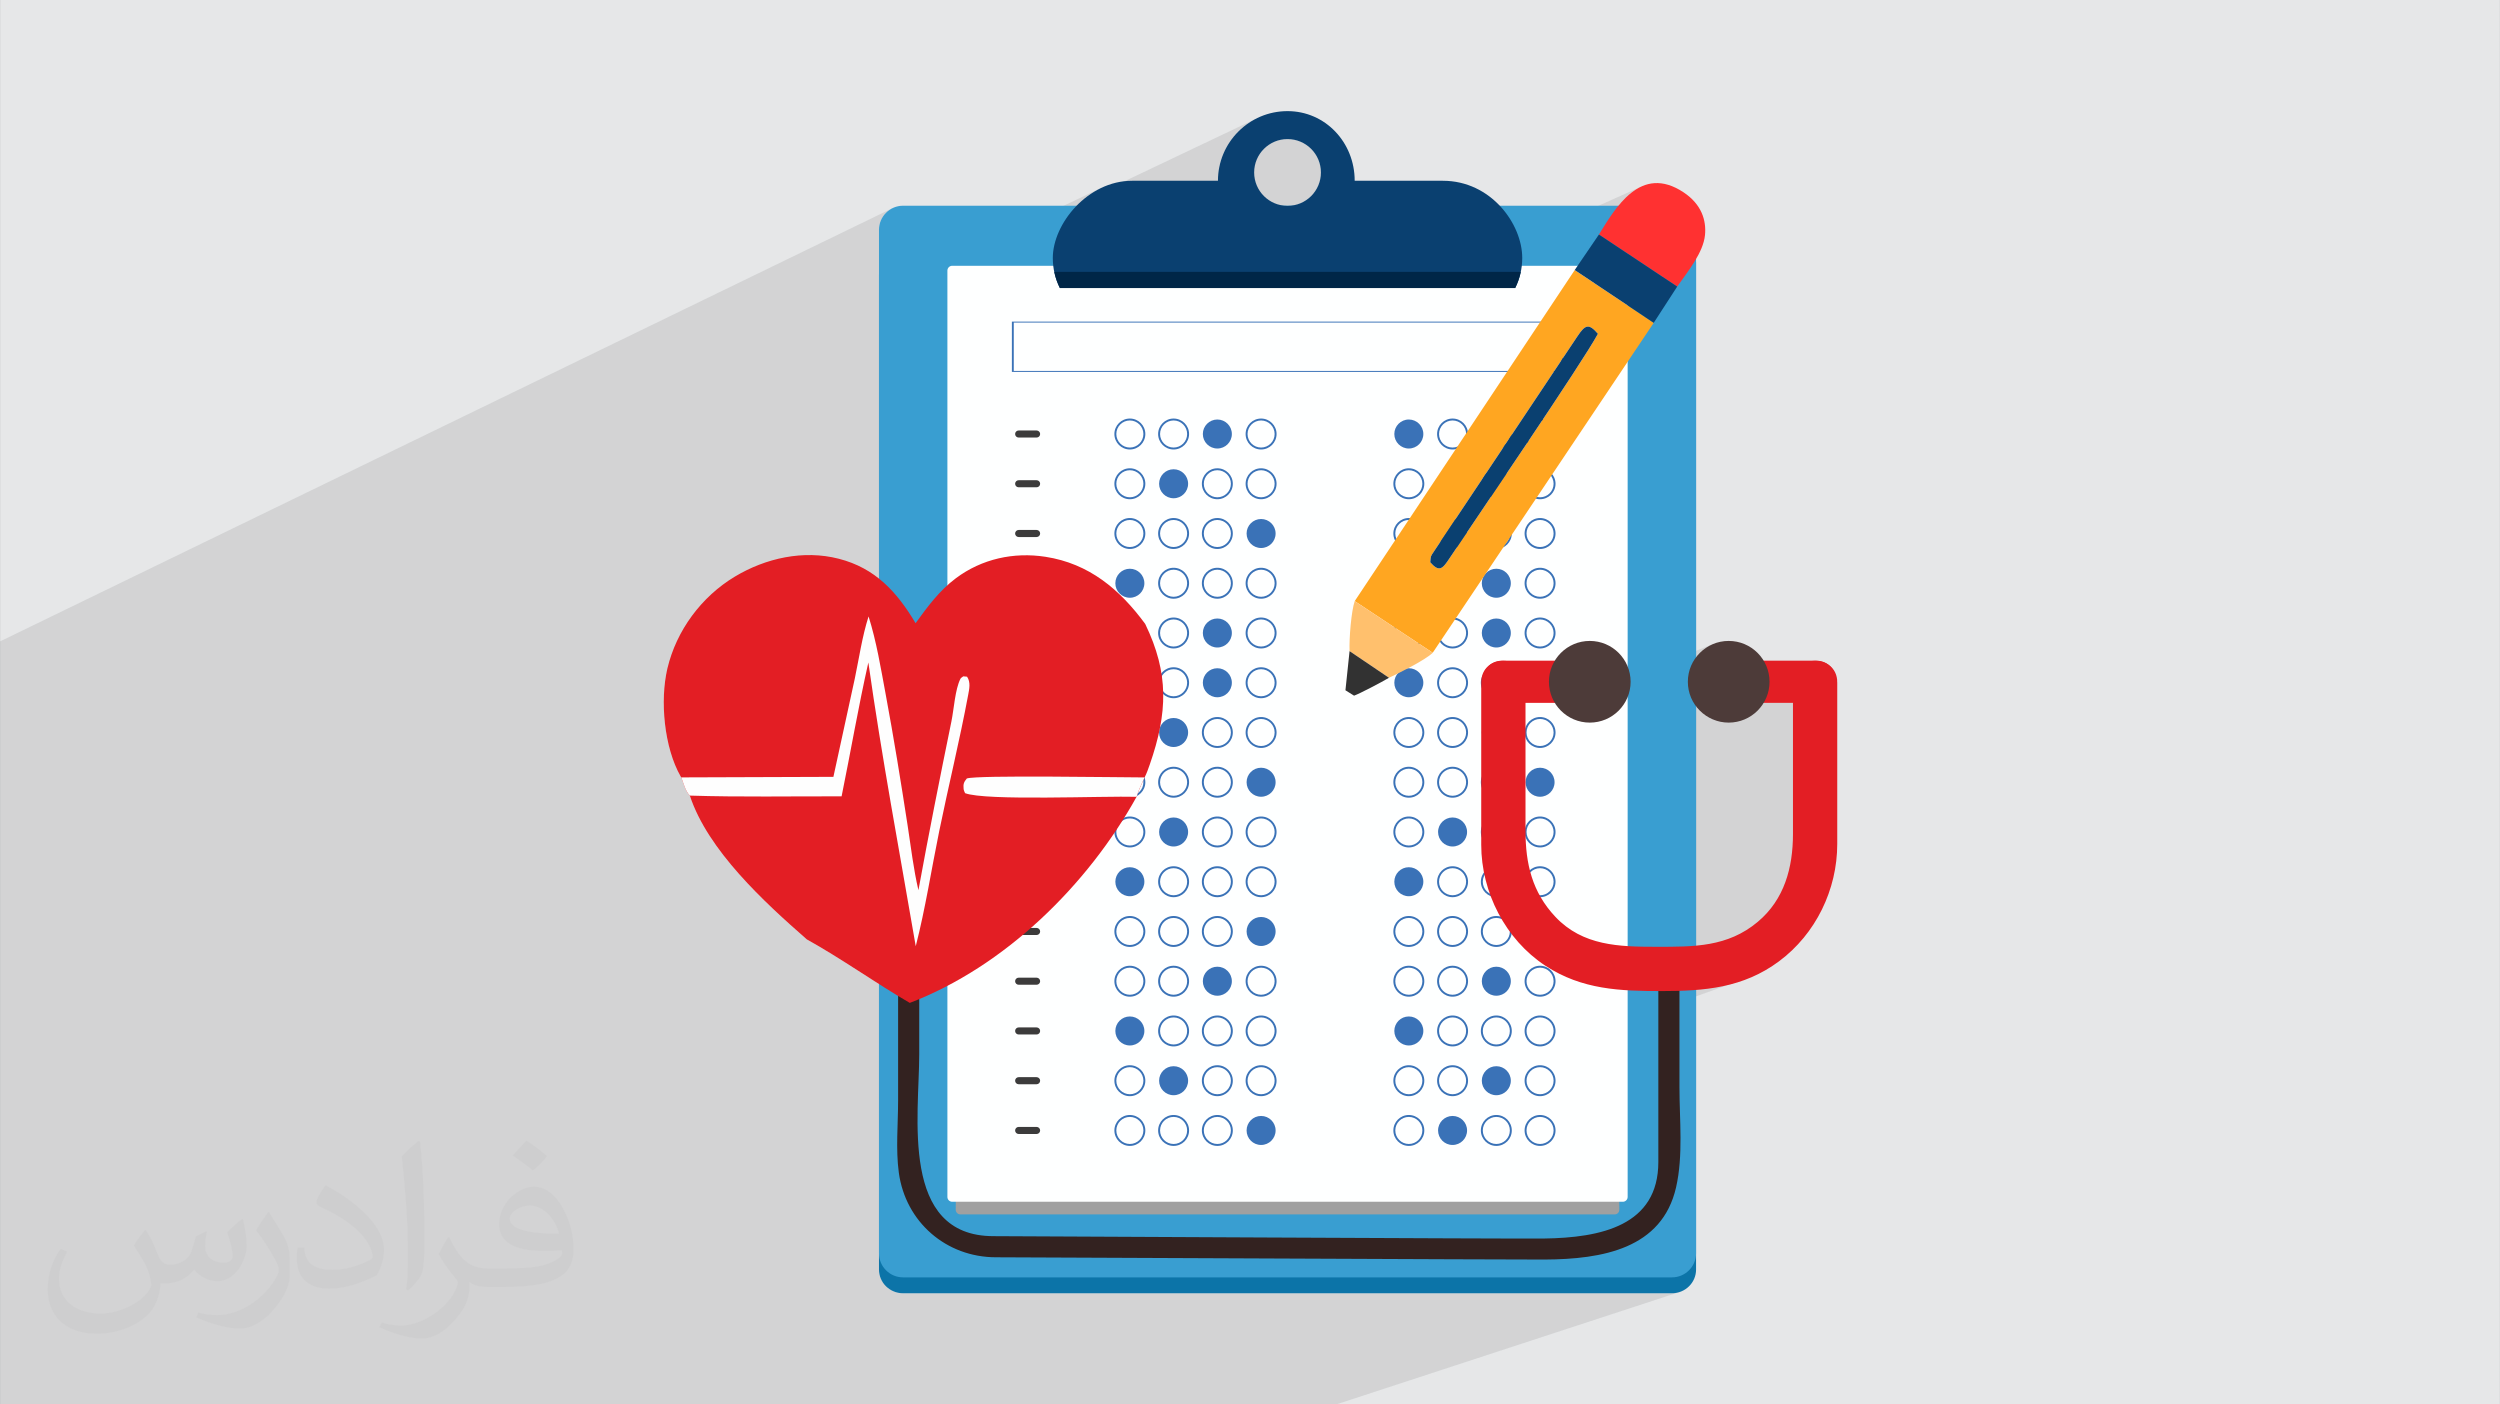 <?xml version="1.0" encoding="UTF-8"?>
<!DOCTYPE svg PUBLIC "-//W3C//DTD SVG 1.0//EN" "http://www.w3.org/TR/2001/REC-SVG-20010904/DTD/svg10.dtd">
<!-- Creator: CorelDRAW -->
<svg xmlns="http://www.w3.org/2000/svg" xml:space="preserve" width="3.708in" height="2.083in" version="1.0" style="shape-rendering:geometricPrecision; text-rendering:geometricPrecision; image-rendering:optimizeQuality; fill-rule:evenodd; clip-rule:evenodd"
viewBox="0 0 3702.73 2080.18"
 xmlns:xlink="http://www.w3.org/1999/xlink"
 xmlns:xodm="http://www.corel.com/coreldraw/odm/2003">
 <rect x="0" y="0" width="3702.73" height="2080.18" fill="#808080" stroke="none"/>
 <defs>
  <style type="text/css">
   <![CDATA[
    .str0 {stroke:#E31E24;stroke-width:3;stroke-miterlimit:10}
    .fil17 {fill:#0A4070}
    .fil19 {fill:#323232}
    .fil0 {fill:#E6E7E8}
    .fil16 {fill:#FF3131}
    .fil15 {fill:#FFA621}
    .fil18 {fill:#FFC06D}
    .fil14 {fill:#FEFEFE;fill-rule:nonzero}
    .fil12 {fill:#E31E24;fill-rule:nonzero}
    .fil9 {fill:#3C3B3B;fill-rule:nonzero}
    .fil10 {fill:#3A72B7;fill-rule:nonzero}
    .fil8 {fill:#002647;fill-rule:nonzero}
    .fil7 {fill:#0A4070;fill-rule:nonzero}
    .fil3 {fill:#0C74A8;fill-rule:nonzero}
    .fil11 {fill:#332220;fill-rule:nonzero}
    .fil4 {fill:#399ED1;fill-rule:nonzero}
    .fil13 {fill:#4D3B39;fill-rule:nonzero}
    .fil5 {fill:#A0A0A0;fill-rule:nonzero}
    .fil6 {fill:#FEFFFF;fill-rule:nonzero}
    .fil2 {fill:#373435;fill-opacity:0.031}
    .fil1 {fill:#2B2A29;fill-opacity:0.102}
   ]]>
  </style>
 </defs>
 <g id="Layer_x0020_1">
  <path class="fil0" d="M-0 0l3702.73 0 0 2080.18 -3702.73 0 0 -2080.18z"/>
  <path class="fil1" d="M1979.13 2080.18l-5.27 0 -1097.17 0 -49.8 0 -26.77 0 -51.6 0 -63.53 0 -17.82 0 -22.38 0 -257.75 0 -387.04 0 0 -12.97 0 -3.08 0 -3.55 0 -7.45 0 -27.53 0 -54.23 0 -5.29 0 -7.8 0 -84.93 0 -259.26 0 -29.67 0 -1.94 0 -149.42 0 -5.24 0 -50.54 0 -10.86 0 -22.2 0 -1.6 0 -148.39 0 -26.87 0 -50.68 0 -11.31 0 -4.45 0 -38.17 0 -2.17 0 -5.72 0 -25.29 0 -59.56 0 -20.01 1323.62 -642.53 -6.07 3.29 -5.28 4.36 -4.36 5.28 -3.29 6.07 -2.08 6.7 -0.72 7.2 0 66.45 0 28.22 329.65 -156.95 -5.15 2.58 -5 2.81 -4.86 3.04 -4.71 3.25 -4.55 3.46 -4.38 3.64 -3.22 2.92 267.28 -127.12 -9.01 4.34 -8.5 5.17 -7.94 5.94 -7.32 6.66 -6.66 7.32 -5.94 7.94 -5.17 8.51 -4.35 9.01 -3.47 9.48 -2.54 9.89 -0.25 1.63 81.95 -38.68 4.54 -1.66 4.74 -1.22 4.91 -0.75 5.06 -0.26 5.06 0.26 4.91 0.75 4.74 1.22 4.54 1.66 4.32 2.08 4.08 2.48 3.81 2.84 3.51 3.19 3.19 3.51 2.85 3.81 2.48 4.08 2.08 4.32 1.66 4.54 1.22 4.74 0.75 4.91 0.26 5.06 -0.23 4.78 -0.67 4.65 -1.09 4.5 -1.49 4.33 -1.87 4.14 -2.23 3.93 -2.57 3.69 -2.89 3.44 -3.18 3.16 -3.46 2.86 -3.71 2.54 -3.94 2.21 -627.23 290.87 0 192.11 1130.31 -506.87 -5.64 2.79 -5.42 3.33 -5.2 3.82 -5 4.25 -4.79 4.62 -4.6 4.92 -4.41 5.17 -1095.25 490.09 0 62.22 -314.72 139.27 -0.56 2.89 -0.81 4.76 -0.7 4.86 -0.59 4.96 -0.49 5.04 -0.38 5.11 -0.28 5.18 -0.17 5.23 -0.07 5.28 0.04 5.32 0.14 5.35 0.24 5.37 0.35 5.39 0.45 5.39 0.56 5.38 0.66 5.37 0.77 5.35 0.87 5.31 0.97 5.27 1.08 5.22 1.18 5.16 1.29 5.09 1.39 5.02 1.5 4.93 1.6 4.84 1.71 4.73 1.81 4.62 1.91 4.5 2.02 4.37 2.12 4.23 2.23 4.08 0.13 0.21 0.13 0.21 0.14 0.21 0.14 0.2 0.14 0.2 0.14 0.2 0.14 0.2 0.14 0.2 1.2 3.33 1.21 3.55 1.28 3.67 1.38 3.69 1.54 3.59 1.74 3.39 1.98 3.08 2.27 2.66 2.66 7.58 2.98 7.56 3.28 7.52 3.57 7.49 3.85 7.45 4.11 7.41 4.36 7.37 4.6 7.32 4.82 7.27 5.02 7.21 5.22 7.15 5.39 7.1 5.56 7.03 5.71 6.97 5.85 6.9 5.96 6.82 6.07 6.75 6.16 6.67 6.24 6.59 6.31 6.5 6.36 6.42 6.39 6.33 6.41 6.23 6.42 6.13 6.41 6.03 6.39 5.93 6.35 5.82 6.31 5.71 6.24 5.59 6.16 5.48 6.07 5.36 5.96 5.24 6.81 3.82 6.78 3.89 6.75 3.96 6.73 4.02 6.71 4.07 6.69 4.11 6.68 4.16 6.67 4.19 6.66 4.21 6.64 4.24 6.64 4.25 6.64 4.26 6.64 4.27 5.83 3.74 1251.64 -495.46 -3.23 1.31 -3.14 1.49 -3.03 1.65 -2.93 1.82 -2.81 1.98 -2.69 2.13 -2.56 2.28 -2.43 2.42 -2.29 2.56 -2.15 2.68 -1215.99 480.5 5.72 3.64 0 60.5 1210.27 -471.84 2.15 2.68 2.29 2.56 2.43 2.42 2.56 2.28 2.69 2.13 2.81 1.98 2.93 1.82 3.03 1.66 3.14 1.49 3.23 1.31 3.32 1.12 0.57 0.16 68.95 -26.72 44.91 0 0 194.1 -0.04 4.67 -0.11 4.66 -0.19 4.65 -0.28 4.62 -0.36 4.6 -0.45 4.58 -0.54 4.56 -0.63 4.52 -0.73 4.5 -0.83 4.47 -0.93 4.43 -1.03 4.39 -1.14 4.35 -1.25 4.31 -1.36 4.27 -1.47 4.22 -1.59 4.17 -1.71 4.13 -1.83 4.07 -1.96 4.02 -2.09 3.96 -2.21 3.9 -2.35 3.84 -2.49 3.78 -2.62 3.71 -2.77 3.64 -2.91 3.57 -3.06 3.5 -3.2 3.43 -3.36 3.35 -3.51 3.27 -3.67 3.19 -5.4 4.33 -5.45 3.98 -5.5 3.65 -5.55 3.33 -5.6 3.02 -5.65 2.73 -5.7 2.46 -5.75 2.2 -1258 457.24 0 6.81 0 24.12 0.72 7.08 2.08 6.6 2.17 3.93 1205.29 -433.25 8.09 -0.74 8.03 -0.91 7.96 -1.1 7.9 -1.31 7.83 -1.54 7.76 -1.78 7.7 -2.04 7.65 -2.31 7.58 -2.6 -1269.62 455.37 4.59 3.73 6.07 3.24 6.71 2.04 7.2 0.72 1138.85 0 7.19 -0.72 6.7 -2.04 -511.14 167.36z"/>
  <path class="fil2" d="M215.96 1821.93c7.07,10.71 11.65,21.01 16.13,32.45 3.33,6.66 5.09,18.93 20.7,18.93 4.57,0 11.13,-1.35 16.95,-4.57 6.55,-3.44 11.54,-8.64 14.15,-16.53l6.24 -21.01 15.19 -7.49 1.04 1.04c-2.08,7.91 -2.59,15.5 -2.59,21.43 0,17.57 15.19,24.23 27.25,24.23 7.07,0 13.42,-3.44 13.42,-9.89 0,-8.32 -3.53,-22.47 -8.12,-35.16 7.07,-7.07 14.15,-14.15 22.26,-19.87l1.25 0.63c3.53,14.98 5.51,29.75 5.51,39.63 0,9.67 -4.27,20.39 -7.8,27.36 -7.28,13.73 -20.18,24.65 -35.78,24.65 -11.85,0 -25.06,-5.93 -34.12,-16.95l-0.52 0c-8.53,10.61 -21.74,20.18 -42.86,20.18l-6.55 0c-1.04,13.94 -4.05,23.81 -8.64,32.66 -12.58,24.54 -49.92,41.92 -85.08,41.92 -48.89,0 -73.43,-28.19 -73.43,-65.73 0,-23.19 7.59,-44.72 19.24,-60.01l9.56 3.95c-7.28,13.94 -12.17,27.04 -12.17,39.94 0,35.16 28.61,51.9 61.58,51.9 30.58,0 68.44,-19.45 75.31,-42.02 -2.59,-24.65 -11.85,-36.19 -26,-58.66 4.27,-7.49 9.78,-14.98 16.64,-22.98l1.25 0 0 0 0 0 -0.01 -0.04zm563.83 -132.3c10.3,6.45 20.39,14.04 30.27,22.78 -5.51,7.8 -12.38,14.88 -20.91,21.12 -9.89,-8.01 -19.76,-14.88 -29.86,-22.16 6.86,-7.7 13.63,-15.08 20.49,-21.74l0 0 0 0 0 0 0 0 0 0 0.01 0zm5.3 96.11c-16.64,0 -30.27,10.92 -30.27,19.03 0,17.38 33.28,22.78 73.12,22.56 -4.99,-20.39 -22.47,-41.61 -42.86,-41.61l0 0.01zm-37.35 92.99c21.64,0 40.57,-0.63 55.02,-4.27 16.13,-4.05 29.75,-12.17 29.75,-17.78 0,-1.46 0,-3.22 -0.52,-4.68 -9.05,0.83 -19.45,0.83 -28.5,0.83 -29.33,0 -51.79,-6.66 -60.64,-23.09 -2.19,-4.57 -3.74,-9.67 -3.74,-15.5 0,-15.92 6.86,-31.41 18.93,-42.13 10.08,-8.84 21.22,-14.35 32.55,-14.35 20.49,0 36.81,16.44 48.26,42.34 6.24,14.15 10.5,30.47 10.5,51.07 0,13.73 -3.74,25.27 -12.27,33.8 -15.92,15.4 -45.24,21.22 -90.17,21.22l-20.39 0 0 0 -5.3 0c-11.13,0 -19.14,-1.98 -25.48,-6.86l-1.04 0c0.31,2.59 0.52,5.09 0.52,7.49 0,10.08 -3.33,22.98 -10.08,33.28 -19.97,29.64 -41.61,42.53 -60.33,42.53 -18.93,0 -42.13,-7.28 -63.03,-16.75l3.74 -7.28c6.76,2.81 16.13,4.68 29.02,4.68 33.8,0 78.21,-32.45 83.72,-64.17 -1.25,-2.59 -3.53,-6.03 -6.76,-9.67 -9.89,-11.75 -16.13,-21.53 -21.95,-31.82 4.99,-9.89 9.56,-17.78 13.83,-24.96l1.77 -0.21c14.46,29.44 27.56,46.28 56.78,46.28l4.57 0 0 0 21.22 0 0 0 0 0 0 0 0 0 0 0 0.04 0zm-146.45 31.1c2.5,-13.52 2.7,-28.7 2.7,-42.86l0 -21.01c0,-39.21 -4.99,-96.2 -9.05,-133.34 7.07,-7.59 16.95,-16.53 24.75,-22.56l2.29 0.63c5.3,46.7 6.55,100.79 6.55,150.81 0,13.11 -0.52,25.9 -1.77,35.26 -0.73,11.85 -7.59,20.8 -22.26,34.53l-3.22 -1.46zm-150.71 -61.89c0.73,18.41 9.78,32.87 41.4,32.87 19.66,0 36.3,-5.09 54.71,-13.83 3.33,-1.46 5.09,-3.44 5.09,-5.09 0,-11.54 -8.84,-26.83 -23.71,-40.77 -14.46,-13.11 -33.6,-24.65 -51.48,-32.35 -6.14,-2.59 -8.12,-5.3 -8.12,-7.91 0,-5.3 7.07,-16.44 12.9,-24.44l1.98 -0.21c20.49,10.71 43.38,26.63 60.33,44.3 15.4,16.33 24.96,32.87 24.96,50.86 0,13.31 -4.05,25.79 -10.61,37.44 -22.47,11.33 -46.39,19.97 -70.1,19.97 -28.81,0 -48.47,-13.52 -48.47,-45.24 0,-3.44 0,-8.73 1.25,-15.61l9.89 0 0 0 0 0 0 0 0 0 0 0 -0.01 0zm-52.11 -52.32l17.89 28.92c6.55,10.71 12.69,22.37 12.69,40.77l0 23.5c0,19.03 -12.17,39.42 -31.82,59.6 -15.4,13.63 -29.02,19.45 -41.61,19.45 -18.72,0 -40.15,-5.82 -64.9,-16.44l2.81 -7.28c7.8,2.08 16.84,3.84 27.98,3.84 35.58,-0.21 71.97,-26.21 88.61,-57.93 1.98,-3.64 2.7,-7.07 2.7,-9.47 0,-3.64 -1.98,-7.7 -3.53,-11.33 -9.05,-17.05 -19.14,-32.66 -30.27,-47.12 5.82,-9.16 11.65,-17.99 17.99,-26.73l1.46 0.21 0 0 0 0 0 0 0 0 0 0 -0.01 0z"/>
  <g id="_2426970816160">
   <g>
    <g>
     <g>
      <path class="fil3" d="M2512.08 1880.44c0,19.41 -16,35.14 -35.71,35.14l-1138.85 0c-19.73,0 -35.71,-15.73 -35.71,-35.14l0 -1473.58c0,-19.4 15.98,-52.73 35.71,-52.73l1138.85 0c19.71,0 35.71,15.73 35.71,35.12l0 1491.18z"/>
      <path class="fil4" d="M2512.08 1856.32c0,19.71 -16,35.71 -35.71,35.71l-1138.85 0c-19.73,0 -35.71,-16 -35.71,-35.71l0 -1515.9c0,-19.73 15.98,-35.71 35.71,-35.71l1138.85 0c19.71,0 35.71,15.98 35.71,35.71l0 1515.9z"/>
      <path class="fil5" d="M2398.4 1791.83c0.04,3.84 -3.07,6.95 -6.9,6.95l-969.1 0c-3.85,0 -6.95,-3.11 -6.91,-6.95l9.34 -1315.1c0.04,-3.7 3.12,-6.7 6.88,-6.7l950.48 0c3.77,0 6.85,3 6.88,6.7l9.33 1315.1z"/>
      <path class="fil6" d="M2410.74 1772.92c0,3.93 -3.2,7.13 -7.13,7.13l-993.32 0c-3.94,0 -7.14,-3.2 -7.14,-7.13l0 -1372.1c0,-3.95 3.2,-7.15 7.14,-7.15l993.32 0c3.94,0 7.13,3.2 7.13,7.15l0 1372.1z"/>
      <path class="fil7" d="M1906.94 304.9c-27.3,0 -49.43,-22.12 -49.43,-49.43 0,-27.32 22.13,-49.44 49.43,-49.44 27.31,0 49.45,22.13 49.45,49.44 0,27.31 -22.14,49.43 -49.45,49.43zm230.03 -37.15l-130.55 0c0,-56.97 -43.63,-103.15 -99.48,-103.15 -56.8,0 -103.04,46.18 -103.04,103.15l-126.97 0c-66.26,0 -117.65,64.03 -117.65,114.33 0,16.2 3.83,31.37 10.48,44.55l674.37 0c6.65,-13.18 10.48,-28.36 10.48,-44.55 0,-50.3 -46.21,-114.33 -117.65,-114.33z"/>
      <path class="fil8" d="M1561.42 402.65c1.79,8.49 4.61,16.57 8.34,23.99l674.37 0c3.73,-7.42 6.55,-15.5 8.33,-23.99l-691.04 0z"/>
      <path class="fil9" d="M1535.28 648.1l-26.59 0c-2.88,0 -5.24,-2.35 -5.24,-5.24 0,-2.89 2.36,-5.23 5.24,-5.23l26.59 0c2.88,0 5.24,2.34 5.24,5.23 0,2.89 -2.36,5.24 -5.24,5.24z"/>
      <path class="fil9" d="M1535.28 721.78l-26.59 0c-2.88,0 -5.24,-2.35 -5.24,-5.23 0,-2.89 2.36,-5.24 5.24,-5.24l26.59 0c2.88,0 5.24,2.35 5.24,5.24 0,2.87 -2.36,5.23 -5.24,5.23z"/>
      <path class="fil9" d="M1535.28 795.45l-26.59 0c-2.88,0 -5.24,-2.34 -5.24,-5.23 0,-2.89 2.36,-5.24 5.24,-5.24l26.59 0c2.88,0 5.24,2.35 5.24,5.24 0,2.89 -2.36,5.23 -5.24,5.23z"/>
      <path class="fil9" d="M1535.28 869.14l-26.59 0c-2.88,0 -5.24,-2.35 -5.24,-5.24 0,-2.89 2.36,-5.23 5.24,-5.23l26.59 0c2.88,0 5.24,2.34 5.24,5.23 0,2.89 -2.36,5.24 -5.24,5.24z"/>
      <path class="fil9" d="M1535.28 942.82l-26.59 0c-2.88,0 -5.24,-2.34 -5.24,-5.23 0,-2.89 2.36,-5.24 5.24,-5.24l26.59 0c2.88,0 5.24,2.35 5.24,5.24 0,2.89 -2.36,5.23 -5.24,5.23z"/>
      <path class="fil9" d="M1535.28 1016.52l-26.59 0c-2.88,0 -5.24,-2.37 -5.24,-5.25 0,-2.88 2.36,-5.24 5.24,-5.24l26.59 0c2.88,0 5.24,2.37 5.24,5.24 0,2.89 -2.36,5.25 -5.24,5.25z"/>
      <path class="fil9" d="M1535.28 1090.2l-26.59 0c-2.88,0 -5.24,-2.37 -5.24,-5.26 0,-2.87 2.36,-5.23 5.24,-5.23l26.59 0c2.88,0 5.24,2.35 5.24,5.23 0,2.89 -2.36,5.26 -5.24,5.26z"/>
      <path class="fil9" d="M1535.28 1163.88l-26.59 0c-2.88,0 -5.24,-2.35 -5.24,-5.24 0,-2.88 2.36,-5.24 5.24,-5.24l26.59 0c2.88,0 5.24,2.37 5.24,5.24 0,2.89 -2.36,5.24 -5.24,5.24z"/>
      <path class="fil9" d="M1535.28 1237.57l-26.59 0c-2.88,0 -5.24,-2.37 -5.24,-5.26 0,-2.87 2.36,-5.24 5.24,-5.24l26.59 0c2.88,0 5.24,2.37 5.24,5.24 0,2.89 -2.36,5.26 -5.24,5.26z"/>
      <path class="fil9" d="M1535.28 1311.25l-26.59 0c-2.88,0 -5.24,-2.37 -5.24,-5.25 0,-2.87 2.36,-5.23 5.24,-5.23l26.59 0c2.88,0 5.24,2.36 5.24,5.23 0,2.89 -2.36,5.25 -5.24,5.25z"/>
      <path class="fil9" d="M1535.28 1384.93l-26.59 0c-2.88,0 -5.24,-2.35 -5.24,-5.24 0,-2.87 2.36,-5.24 5.24,-5.24l26.59 0c2.88,0 5.24,2.37 5.24,5.24 0,2.89 -2.36,5.24 -5.24,5.24z"/>
      <path class="fil9" d="M1535.28 1458.61l-26.59 0c-2.88,0 -5.24,-2.37 -5.24,-5.25 0,-2.88 2.36,-5.24 5.24,-5.24l26.59 0c2.88,0 5.24,2.36 5.24,5.24 0,2.88 -2.36,5.25 -5.24,5.25z"/>
      <path class="fil9" d="M1535.28 1532.29l-26.59 0c-2.88,0 -5.24,-2.37 -5.24,-5.24 0,-2.87 2.36,-5.24 5.24,-5.24l26.59 0c2.88,0 5.24,2.37 5.24,5.24 0,2.88 -2.36,5.24 -5.24,5.24z"/>
      <path class="fil9" d="M1535.28 1605.97l-26.59 0c-2.88,0 -5.24,-2.35 -5.24,-5.24 0,-2.88 2.36,-5.24 5.24,-5.24l26.59 0c2.88,0 5.24,2.37 5.24,5.24 0,2.89 -2.36,5.24 -5.24,5.24z"/>
      <path class="fil9" d="M1535.28 1679.67l-26.59 0c-2.88,0 -5.24,-2.37 -5.24,-5.26 0,-2.87 2.36,-5.23 5.24,-5.23l26.59 0c2.88,0 5.24,2.36 5.24,5.23 0,2.89 -2.36,5.26 -5.24,5.26z"/>
      <path class="fil10" d="M1501.46 549.42l810.98 0 0 -71.61 -810.98 0 0 71.61zm813.76 1.44l-816.56 0 0 -74.47 816.56 0 0 74.47z"/>
      <path class="fil10" d="M1673.41 622.8c-11.05,0 -20.05,9 -20.05,20.06 0,11.07 9,20.05 20.05,20.05 11.06,0 20.06,-8.99 20.06,-20.05 0,-11.05 -9,-20.06 -20.06,-20.06zm0 42.99c-12.64,0 -22.92,-10.28 -22.92,-22.93 0,-12.64 10.28,-22.93 22.92,-22.93 12.65,0 22.93,10.29 22.93,22.93 0,12.65 -10.28,22.93 -22.93,22.93z"/>
      <path class="fil10" d="M1738.21 622.8c-11.06,0 -20.06,9 -20.06,20.06 0,11.07 9,20.05 20.06,20.05 11.05,0 20.05,-8.99 20.05,-20.05 0,-11.05 -9,-20.06 -20.05,-20.06zm0 42.99c-12.65,0 -22.93,-10.28 -22.93,-22.93 0,-12.64 10.28,-22.93 22.93,-22.93 12.64,0 22.92,10.29 22.92,22.93 0,12.65 -10.28,22.93 -22.92,22.93z"/>
      <path class="fil10" d="M1824.49 642.86c0,11.87 -9.62,21.48 -21.49,21.48 -11.87,0 -21.49,-9.61 -21.49,-21.48 0,-11.86 9.62,-21.49 21.49,-21.49 11.87,0 21.49,9.63 21.49,21.49z"/>
      <path class="fil10" d="M1867.79 622.8c-11.05,0 -20.05,9 -20.05,20.06 0,11.07 9,20.05 20.05,20.05 11.06,0 20.06,-8.99 20.06,-20.05 0,-11.05 -9,-20.06 -20.06,-20.06zm0 42.99c-12.63,0 -22.92,-10.28 -22.92,-22.93 0,-12.64 10.28,-22.93 22.92,-22.93 12.65,0 22.93,10.29 22.93,22.93 0,12.65 -10.29,22.93 -22.93,22.93z"/>
      <path class="fil10" d="M1673.41 696.49c-11.05,0 -20.05,8.99 -20.05,20.06 0,11.05 9,20.04 20.05,20.04 11.06,0 20.06,-8.99 20.06,-20.04 0,-11.07 -9,-20.06 -20.06,-20.06zm0 42.97c-12.64,0 -22.92,-10.27 -22.92,-22.91 0,-12.66 10.28,-22.93 22.92,-22.93 12.65,0 22.93,10.27 22.93,22.93 0,12.64 -10.28,22.91 -22.93,22.91z"/>
      <path class="fil10" d="M1759.7 716.55c0,11.86 -9.62,21.47 -21.49,21.47 -11.87,0 -21.49,-9.61 -21.49,-21.47 0,-11.88 9.62,-21.49 21.49,-21.49 11.87,0 21.49,9.61 21.49,21.49z"/>
      <path class="fil10" d="M1803 696.49c-11.05,0 -20.06,8.99 -20.06,20.06 0,11.05 9,20.04 20.06,20.04 11.06,0 20.06,-8.99 20.06,-20.04 0,-11.07 -9,-20.06 -20.06,-20.06zm0 42.97c-12.65,0 -22.93,-10.27 -22.93,-22.91 0,-12.66 10.28,-22.93 22.93,-22.93 12.64,0 22.92,10.27 22.92,22.93 0,12.64 -10.28,22.91 -22.92,22.91z"/>
      <path class="fil10" d="M1867.79 696.49c-11.05,0 -20.05,8.99 -20.05,20.06 0,11.05 9,20.04 20.05,20.04 11.06,0 20.06,-8.99 20.06,-20.04 0,-11.07 -9,-20.06 -20.06,-20.06zm0 42.97c-12.63,0 -22.92,-10.27 -22.92,-22.91 0,-12.66 10.28,-22.93 22.92,-22.93 12.65,0 22.93,10.27 22.93,22.93 0,12.64 -10.29,22.91 -22.93,22.91z"/>
      <path class="fil10" d="M1673.41 770.17c-11.05,0 -20.05,9 -20.05,20.05 0,11.05 9,20.05 20.05,20.05 11.06,0 20.06,-9 20.06,-20.05 0,-11.05 -9,-20.05 -20.06,-20.05zm0 42.98c-12.64,0 -22.92,-10.29 -22.92,-22.93 0,-12.64 10.28,-22.93 22.92,-22.93 12.65,0 22.93,10.29 22.93,22.93 0,12.64 -10.28,22.93 -22.93,22.93z"/>
      <path class="fil10" d="M1738.21 770.17c-11.06,0 -20.06,9 -20.06,20.05 0,11.05 9,20.05 20.06,20.05 11.05,0 20.05,-9 20.05,-20.05 0,-11.05 -9,-20.05 -20.05,-20.05zm0 42.98c-12.65,0 -22.93,-10.29 -22.93,-22.93 0,-12.64 10.28,-22.93 22.93,-22.93 12.64,0 22.92,10.29 22.92,22.93 0,12.64 -10.28,22.93 -22.92,22.93z"/>
      <path class="fil10" d="M1803 770.17c-11.05,0 -20.06,9 -20.06,20.05 0,11.05 9,20.05 20.06,20.05 11.06,0 20.06,-9 20.06,-20.05 0,-11.05 -9,-20.05 -20.06,-20.05zm0 42.98c-12.65,0 -22.93,-10.29 -22.93,-22.93 0,-12.64 10.28,-22.93 22.93,-22.93 12.64,0 22.92,10.29 22.92,22.93 0,12.64 -10.28,22.93 -22.92,22.93z"/>
      <path class="fil10" d="M1889.29 790.22c0,11.86 -9.62,21.48 -21.5,21.48 -11.86,0 -21.48,-9.62 -21.48,-21.48 0,-11.86 9.62,-21.48 21.48,-21.48 11.88,0 21.5,9.62 21.5,21.48z"/>
      <path class="fil10" d="M1694.91 863.9c0,11.88 -9.63,21.49 -21.5,21.49 -11.87,0 -21.49,-9.61 -21.49,-21.49 0,-11.86 9.62,-21.49 21.49,-21.49 11.87,0 21.5,9.63 21.5,21.49z"/>
      <path class="fil10" d="M1738.21 843.85c-11.06,0 -20.06,9.01 -20.06,20.05 0,11.07 9,20.06 20.06,20.06 11.05,0 20.05,-8.99 20.05,-20.06 0,-11.04 -9,-20.05 -20.05,-20.05zm0 42.98c-12.65,0 -22.93,-10.27 -22.93,-22.93 0,-12.64 10.28,-22.93 22.93,-22.93 12.64,0 22.92,10.28 22.92,22.93 0,12.66 -10.28,22.93 -22.92,22.93z"/>
      <path class="fil10" d="M1803 843.85c-11.05,0 -20.06,9.01 -20.06,20.05 0,11.07 9,20.06 20.06,20.06 11.06,0 20.06,-8.99 20.06,-20.06 0,-11.04 -9,-20.05 -20.06,-20.05zm0 42.98c-12.65,0 -22.93,-10.27 -22.93,-22.93 0,-12.64 10.28,-22.93 22.93,-22.93 12.64,0 22.92,10.28 22.92,22.93 0,12.66 -10.28,22.93 -22.92,22.93z"/>
      <path class="fil10" d="M1867.79 843.85c-11.05,0 -20.05,9.01 -20.05,20.05 0,11.07 9,20.06 20.05,20.06 11.06,0 20.06,-8.99 20.06,-20.06 0,-11.04 -9,-20.05 -20.06,-20.05zm0 42.98c-12.63,0 -22.92,-10.27 -22.92,-22.93 0,-12.64 10.28,-22.93 22.92,-22.93 12.65,0 22.93,10.28 22.93,22.93 0,12.66 -10.29,22.93 -22.93,22.93z"/>
      <path class="fil10" d="M1673.41 917.54c-11.05,0 -20.05,9 -20.05,20.05 0,11.05 9,20.06 20.05,20.06 11.06,0 20.06,-9 20.06,-20.06 0,-11.05 -9,-20.05 -20.06,-20.05zm0 42.98c-12.64,0 -22.92,-10.29 -22.92,-22.93 0,-12.65 10.28,-22.93 22.92,-22.93 12.65,0 22.93,10.28 22.93,22.93 0,12.64 -10.28,22.93 -22.93,22.93z"/>
      <path class="fil10" d="M1738.21 917.54c-11.06,0 -20.06,9 -20.06,20.05 0,11.05 9,20.06 20.06,20.06 11.05,0 20.05,-9 20.05,-20.06 0,-11.05 -9,-20.05 -20.05,-20.05zm0 42.98c-12.65,0 -22.93,-10.29 -22.93,-22.93 0,-12.65 10.28,-22.93 22.93,-22.93 12.64,0 22.92,10.28 22.92,22.93 0,12.64 -10.28,22.93 -22.92,22.93z"/>
      <path class="fil10" d="M1824.49 937.59c0,11.86 -9.62,21.49 -21.49,21.49 -11.87,0 -21.49,-9.63 -21.49,-21.49 0,-11.87 9.62,-21.48 21.49,-21.48 11.87,0 21.49,9.61 21.49,21.48z"/>
      <path class="fil10" d="M1867.79 917.54c-11.05,0 -20.05,9 -20.05,20.05 0,11.05 9,20.06 20.05,20.06 11.06,0 20.06,-9 20.06,-20.06 0,-11.05 -9,-20.05 -20.06,-20.05zm0 42.98c-12.63,0 -22.92,-10.29 -22.92,-22.93 0,-12.65 10.28,-22.93 22.92,-22.93 12.65,0 22.93,10.28 22.93,22.93 0,12.64 -10.29,22.93 -22.93,22.93z"/>
      <path class="fil10" d="M1673.41 991.22c-11.05,0 -20.05,9.01 -20.05,20.06 0,11.07 9,20.05 20.05,20.05 11.06,0 20.06,-8.99 20.06,-20.05 0,-11.04 -9,-20.06 -20.06,-20.06zm0 42.98c-12.64,0 -22.92,-10.28 -22.92,-22.93 0,-12.63 10.28,-22.93 22.92,-22.93 12.65,0 22.93,10.3 22.93,22.93 0,12.64 -10.28,22.93 -22.93,22.93z"/>
      <path class="fil10" d="M1738.21 991.22c-11.06,0 -20.06,9.01 -20.06,20.06 0,11.07 9,20.05 20.06,20.05 11.05,0 20.05,-8.99 20.05,-20.05 0,-11.04 -9,-20.06 -20.05,-20.06zm0 42.98c-12.65,0 -22.93,-10.28 -22.93,-22.93 0,-12.63 10.28,-22.93 22.93,-22.93 12.64,0 22.92,10.3 22.92,22.93 0,12.64 -10.28,22.93 -22.92,22.93z"/>
      <path class="fil10" d="M1824.49 1011.27c0,11.86 -9.62,21.5 -21.49,21.5 -11.87,0 -21.49,-9.64 -21.49,-21.5 0,-11.86 9.62,-21.49 21.49,-21.49 11.87,0 21.49,9.62 21.49,21.49z"/>
      <path class="fil10" d="M1867.79 991.22c-11.05,0 -20.05,9.01 -20.05,20.06 0,11.07 9,20.05 20.05,20.05 11.06,0 20.06,-8.99 20.06,-20.05 0,-11.04 -9,-20.06 -20.06,-20.06zm0 42.98c-12.63,0 -22.92,-10.28 -22.92,-22.93 0,-12.63 10.28,-22.93 22.92,-22.93 12.65,0 22.93,10.3 22.93,22.93 0,12.64 -10.29,22.93 -22.93,22.93z"/>
      <path class="fil10" d="M1673.41 1064.91c-11.05,0 -20.05,9 -20.05,20.04 0,11.07 9,20.05 20.05,20.05 11.06,0 20.06,-8.98 20.06,-20.05 0,-11.04 -9,-20.04 -20.06,-20.04zm0 42.97c-12.64,0 -22.92,-10.28 -22.92,-22.93 0,-12.63 10.28,-22.9 22.92,-22.9 12.65,0 22.93,10.28 22.93,22.9 0,12.65 -10.28,22.93 -22.93,22.93z"/>
      <path class="fil10" d="M1759.7 1084.95c0,11.87 -9.62,21.5 -21.49,21.5 -11.87,0 -21.49,-9.63 -21.49,-21.5 0,-11.86 9.62,-21.48 21.49,-21.48 11.87,0 21.49,9.62 21.49,21.48z"/>
      <path class="fil10" d="M1803 1064.91c-11.05,0 -20.06,9 -20.06,20.04 0,11.07 9,20.05 20.06,20.05 11.06,0 20.06,-8.98 20.06,-20.05 0,-11.04 -9,-20.04 -20.06,-20.04zm0 42.97c-12.65,0 -22.93,-10.28 -22.93,-22.93 0,-12.63 10.28,-22.9 22.93,-22.9 12.64,0 22.92,10.28 22.92,22.9 0,12.65 -10.28,22.93 -22.92,22.93z"/>
      <path class="fil10" d="M1867.79 1064.91c-11.05,0 -20.05,9 -20.05,20.04 0,11.07 9,20.05 20.05,20.05 11.06,0 20.06,-8.98 20.06,-20.05 0,-11.04 -9,-20.04 -20.06,-20.04zm0 42.97c-12.63,0 -22.92,-10.28 -22.92,-22.93 0,-12.63 10.28,-22.9 22.92,-22.9 12.65,0 22.93,10.28 22.93,22.9 0,12.65 -10.29,22.93 -22.93,22.93z"/>
      <path class="fil10" d="M1673.41 1138.58c-11.05,0 -20.05,9 -20.05,20.06 0,11.05 9,20.06 20.05,20.06 11.06,0 20.06,-9 20.06,-20.06 0,-11.06 -9,-20.06 -20.06,-20.06zm0 42.98c-12.64,0 -22.92,-10.28 -22.92,-22.93 0,-12.64 10.28,-22.92 22.92,-22.92 12.65,0 22.93,10.28 22.93,22.92 0,12.64 -10.28,22.93 -22.93,22.93z"/>
      <path class="fil10" d="M1738.21 1138.58c-11.06,0 -20.06,9 -20.06,20.06 0,11.05 9,20.06 20.06,20.06 11.05,0 20.05,-9 20.05,-20.06 0,-11.06 -9,-20.06 -20.05,-20.06zm0 42.98c-12.65,0 -22.93,-10.28 -22.93,-22.93 0,-12.64 10.28,-22.92 22.93,-22.92 12.64,0 22.92,10.28 22.92,22.92 0,12.64 -10.28,22.93 -22.92,22.93z"/>
      <path class="fil10" d="M1803 1138.58c-11.05,0 -20.06,9 -20.06,20.06 0,11.05 9,20.06 20.06,20.06 11.06,0 20.06,-9 20.06,-20.06 0,-11.06 -9,-20.06 -20.06,-20.06zm0 42.98c-12.65,0 -22.93,-10.28 -22.93,-22.93 0,-12.64 10.28,-22.92 22.93,-22.92 12.64,0 22.92,10.28 22.92,22.92 0,12.64 -10.28,22.93 -22.92,22.93z"/>
      <path class="fil10" d="M1889.29 1158.64c0,11.86 -9.62,21.5 -21.5,21.5 -11.86,0 -21.48,-9.64 -21.48,-21.5 0,-11.88 9.62,-21.49 21.48,-21.49 11.88,0 21.5,9.61 21.5,21.49z"/>
      <path class="fil10" d="M1673.41 1212.26c-11.05,0 -20.05,9.01 -20.05,20.05 0,11.07 9,20.06 20.05,20.06 11.06,0 20.06,-8.99 20.06,-20.06 0,-11.04 -9,-20.05 -20.06,-20.05zm0 42.98c-12.64,0 -22.92,-10.28 -22.92,-22.93 0,-12.63 10.28,-22.91 22.92,-22.91 12.65,0 22.93,10.28 22.93,22.91 0,12.65 -10.28,22.93 -22.93,22.93z"/>
      <path class="fil10" d="M1759.7 1232.32c0,11.86 -9.62,21.5 -21.49,21.5 -11.87,0 -21.49,-9.64 -21.49,-21.5 0,-11.86 9.62,-21.48 21.49,-21.48 11.87,0 21.49,9.62 21.49,21.48z"/>
      <path class="fil10" d="M1803 1212.26c-11.05,0 -20.06,9.01 -20.06,20.05 0,11.07 9,20.06 20.06,20.06 11.06,0 20.06,-8.99 20.06,-20.06 0,-11.04 -9,-20.05 -20.06,-20.05zm0 42.98c-12.65,0 -22.93,-10.28 -22.93,-22.93 0,-12.63 10.28,-22.91 22.93,-22.91 12.64,0 22.92,10.28 22.92,22.91 0,12.65 -10.28,22.93 -22.92,22.93z"/>
      <path class="fil10" d="M1867.79 1212.26c-11.05,0 -20.05,9.01 -20.05,20.05 0,11.07 9,20.06 20.05,20.06 11.06,0 20.06,-8.99 20.06,-20.06 0,-11.04 -9,-20.05 -20.06,-20.05zm0 42.98c-12.63,0 -22.92,-10.28 -22.92,-22.93 0,-12.63 10.28,-22.91 22.92,-22.91 12.65,0 22.93,10.28 22.93,22.91 0,12.65 -10.29,22.93 -22.93,22.93z"/>
      <path class="fil10" d="M1694.91 1306c0,11.87 -9.63,21.5 -21.5,21.5 -11.87,0 -21.49,-9.63 -21.49,-21.5 0,-11.86 9.62,-21.48 21.49,-21.48 11.87,0 21.5,9.61 21.5,21.48z"/>
      <path class="fil10" d="M1738.21 1285.95c-11.06,0 -20.06,9 -20.06,20.04 0,11.07 9,20.05 20.06,20.05 11.05,0 20.05,-8.99 20.05,-20.05 0,-11.05 -9,-20.04 -20.05,-20.04zm0 42.97c-12.65,0 -22.93,-10.27 -22.93,-22.93 0,-12.63 10.28,-22.91 22.93,-22.91 12.64,0 22.92,10.28 22.92,22.91 0,12.65 -10.28,22.93 -22.92,22.93z"/>
      <path class="fil10" d="M1803 1285.95c-11.05,0 -20.06,9 -20.06,20.04 0,11.07 9,20.05 20.06,20.05 11.06,0 20.06,-8.99 20.06,-20.05 0,-11.05 -9,-20.04 -20.06,-20.04zm0 42.97c-12.65,0 -22.93,-10.27 -22.93,-22.93 0,-12.63 10.28,-22.91 22.93,-22.91 12.64,0 22.92,10.28 22.92,22.91 0,12.65 -10.28,22.93 -22.92,22.93z"/>
      <path class="fil10" d="M1867.79 1285.95c-11.05,0 -20.05,9 -20.05,20.04 0,11.07 9,20.05 20.05,20.05 11.06,0 20.06,-8.99 20.06,-20.05 0,-11.05 -9,-20.04 -20.06,-20.04zm0 42.97c-12.63,0 -22.92,-10.27 -22.92,-22.93 0,-12.63 10.28,-22.91 22.92,-22.91 12.65,0 22.93,10.28 22.93,22.91 0,12.65 -10.29,22.93 -22.93,22.93z"/>
      <path class="fil10" d="M1673.41 1359.63c-11.05,0 -20.05,9 -20.05,20.05 0,11.06 9,20.06 20.05,20.06 11.06,0 20.06,-9 20.06,-20.06 0,-11.05 -9,-20.05 -20.06,-20.05zm0 42.98c-12.64,0 -22.92,-10.29 -22.92,-22.93 0,-12.64 10.28,-22.91 22.92,-22.91 12.65,0 22.93,10.28 22.93,22.91 0,12.64 -10.28,22.93 -22.93,22.93z"/>
      <path class="fil10" d="M1738.21 1359.63c-11.06,0 -20.06,9 -20.06,20.05 0,11.06 9,20.06 20.06,20.06 11.05,0 20.05,-9 20.05,-20.06 0,-11.05 -9,-20.05 -20.05,-20.05zm0 42.98c-12.65,0 -22.93,-10.29 -22.93,-22.93 0,-12.64 10.28,-22.91 22.93,-22.91 12.64,0 22.92,10.28 22.92,22.91 0,12.64 -10.28,22.93 -22.92,22.93z"/>
      <path class="fil10" d="M1803 1359.63c-11.05,0 -20.06,9 -20.06,20.05 0,11.06 9,20.06 20.06,20.06 11.06,0 20.06,-9 20.06,-20.06 0,-11.05 -9,-20.05 -20.06,-20.05zm0 42.98c-12.65,0 -22.93,-10.29 -22.93,-22.93 0,-12.64 10.28,-22.91 22.93,-22.91 12.64,0 22.92,10.28 22.92,22.91 0,12.64 -10.28,22.93 -22.92,22.93z"/>
      <path class="fil10" d="M1889.29 1379.68c0,11.86 -9.62,21.5 -21.5,21.5 -11.86,0 -21.48,-9.64 -21.48,-21.5 0,-11.87 9.62,-21.48 21.48,-21.48 11.88,0 21.5,9.61 21.5,21.48z"/>
      <path class="fil10" d="M1673.41 1433.31c-11.05,0 -20.05,9.01 -20.05,20.06 0,11.06 9,20.05 20.05,20.05 11.06,0 20.06,-8.99 20.06,-20.05 0,-11.05 -9,-20.06 -20.06,-20.06zm0 42.99c-12.64,0 -22.92,-10.28 -22.92,-22.93 0,-12.63 10.28,-22.92 22.92,-22.92 12.65,0 22.93,10.29 22.93,22.92 0,12.65 -10.28,22.93 -22.93,22.93z"/>
      <path class="fil10" d="M1738.21 1433.31c-11.06,0 -20.06,9.01 -20.06,20.06 0,11.06 9,20.05 20.06,20.05 11.05,0 20.05,-8.99 20.05,-20.05 0,-11.05 -9,-20.06 -20.05,-20.06zm0 42.99c-12.65,0 -22.93,-10.28 -22.93,-22.93 0,-12.63 10.28,-22.92 22.93,-22.92 12.64,0 22.92,10.29 22.92,22.92 0,12.65 -10.28,22.93 -22.92,22.93z"/>
      <path class="fil10" d="M1824.49 1453.37c0,11.87 -9.62,21.49 -21.49,21.49 -11.87,0 -21.49,-9.62 -21.49,-21.49 0,-11.87 9.62,-21.49 21.49,-21.49 11.87,0 21.49,9.62 21.49,21.49z"/>
      <path class="fil10" d="M1867.79 1433.31c-11.05,0 -20.05,9.01 -20.05,20.06 0,11.06 9,20.05 20.05,20.05 11.06,0 20.06,-8.99 20.06,-20.05 0,-11.05 -9,-20.06 -20.06,-20.06zm0 42.99c-12.63,0 -22.92,-10.28 -22.92,-22.93 0,-12.63 10.28,-22.92 22.92,-22.92 12.65,0 22.93,10.29 22.93,22.92 0,12.65 -10.29,22.93 -22.93,22.93z"/>
      <path class="fil10" d="M1694.91 1527.05c0,11.86 -9.63,21.49 -21.5,21.49 -11.87,0 -21.49,-9.63 -21.49,-21.49 0,-11.87 9.62,-21.48 21.49,-21.48 11.87,0 21.5,9.61 21.5,21.48z"/>
      <path class="fil10" d="M1738.21 1507c-11.06,0 -20.06,9 -20.06,20.05 0,11.05 9,20.04 20.06,20.04 11.05,0 20.05,-8.99 20.05,-20.04 0,-11.05 -9,-20.05 -20.05,-20.05zm0 42.97c-12.65,0 -22.93,-10.27 -22.93,-22.92 0,-12.64 10.28,-22.91 22.93,-22.91 12.64,0 22.92,10.27 22.92,22.91 0,12.65 -10.28,22.92 -22.92,22.92z"/>
      <path class="fil10" d="M1803 1507c-11.05,0 -20.06,9 -20.06,20.05 0,11.05 9,20.04 20.06,20.04 11.06,0 20.06,-8.99 20.06,-20.04 0,-11.05 -9,-20.05 -20.06,-20.05zm0 42.97c-12.65,0 -22.93,-10.27 -22.93,-22.92 0,-12.64 10.28,-22.91 22.93,-22.91 12.64,0 22.92,10.27 22.92,22.91 0,12.65 -10.28,22.92 -22.92,22.92z"/>
      <path class="fil10" d="M1867.79 1507c-11.05,0 -20.05,9 -20.05,20.05 0,11.05 9,20.04 20.05,20.04 11.06,0 20.06,-8.99 20.06,-20.04 0,-11.05 -9,-20.05 -20.06,-20.05zm0 42.97c-12.63,0 -22.92,-10.27 -22.92,-22.92 0,-12.64 10.28,-22.91 22.92,-22.91 12.65,0 22.93,10.27 22.93,22.91 0,12.65 -10.29,22.92 -22.93,22.92z"/>
      <path class="fil10" d="M1673.41 1580.67c-11.05,0 -20.05,9 -20.05,20.06 0,11.05 9,20.05 20.05,20.05 11.06,0 20.06,-9 20.06,-20.05 0,-11.06 -9,-20.06 -20.06,-20.06zm0 42.98c-12.64,0 -22.92,-10.28 -22.92,-22.93 0,-12.63 10.28,-22.92 22.92,-22.92 12.65,0 22.93,10.29 22.93,22.92 0,12.64 -10.28,22.93 -22.93,22.93z"/>
      <path class="fil10" d="M1759.7 1600.73c0,11.88 -9.62,21.5 -21.49,21.5 -11.87,0 -21.49,-9.62 -21.49,-21.5 0,-11.87 9.62,-21.48 21.49,-21.48 11.87,0 21.49,9.61 21.49,21.48z"/>
      <path class="fil10" d="M1803 1580.67c-11.05,0 -20.06,9 -20.06,20.06 0,11.05 9,20.05 20.06,20.05 11.06,0 20.06,-9 20.06,-20.05 0,-11.06 -9,-20.06 -20.06,-20.06zm0 42.98c-12.65,0 -22.93,-10.28 -22.93,-22.93 0,-12.63 10.28,-22.92 22.93,-22.92 12.64,0 22.92,10.29 22.92,22.92 0,12.64 -10.28,22.93 -22.92,22.93z"/>
      <path class="fil10" d="M1867.79 1580.67c-11.05,0 -20.05,9 -20.05,20.06 0,11.05 9,20.05 20.05,20.05 11.06,0 20.06,-9 20.06,-20.05 0,-11.06 -9,-20.06 -20.06,-20.06zm0 42.98c-12.63,0 -22.92,-10.28 -22.92,-22.93 0,-12.63 10.28,-22.92 22.92,-22.92 12.65,0 22.93,10.29 22.93,22.92 0,12.64 -10.29,22.93 -22.93,22.93z"/>
      <path class="fil10" d="M1673.41 1654.35c-11.05,0 -20.05,9.01 -20.05,20.05 0,11.07 9,20.06 20.05,20.06 11.06,0 20.06,-8.99 20.06,-20.06 0,-11.04 -9,-20.05 -20.06,-20.05zm0 42.99c-12.64,0 -22.92,-10.28 -22.92,-22.93 0,-12.63 10.28,-22.91 22.92,-22.91 12.65,0 22.93,10.28 22.93,22.91 0,12.65 -10.28,22.93 -22.93,22.93z"/>
      <path class="fil10" d="M1738.21 1654.35c-11.06,0 -20.06,9.01 -20.06,20.05 0,11.07 9,20.06 20.06,20.06 11.05,0 20.05,-8.99 20.05,-20.06 0,-11.04 -9,-20.05 -20.05,-20.05zm0 42.99c-12.65,0 -22.93,-10.28 -22.93,-22.93 0,-12.63 10.28,-22.91 22.93,-22.91 12.64,0 22.92,10.28 22.92,22.91 0,12.65 -10.28,22.93 -22.92,22.93z"/>
      <path class="fil10" d="M1803 1654.35c-11.05,0 -20.06,9.01 -20.06,20.05 0,11.07 9,20.06 20.06,20.06 11.06,0 20.06,-8.99 20.06,-20.06 0,-11.04 -9,-20.05 -20.06,-20.05zm0 42.99c-12.65,0 -22.93,-10.28 -22.93,-22.93 0,-12.63 10.28,-22.91 22.93,-22.91 12.64,0 22.92,10.28 22.92,22.91 0,12.65 -10.28,22.93 -22.92,22.93z"/>
      <path class="fil10" d="M1889.29 1674.41c0,11.89 -9.62,21.5 -21.5,21.5 -11.86,0 -21.48,-9.61 -21.48,-21.5 0,-11.86 9.62,-21.48 21.48,-21.48 11.88,0 21.5,9.62 21.5,21.48z"/>
      <path class="fil10" d="M2281 1654.35c-11.05,0 -20.04,9.01 -20.04,20.05 0,11.07 8.99,20.06 20.04,20.06 11.06,0 20.06,-8.99 20.06,-20.06 0,-11.04 -9,-20.05 -20.06,-20.05zm0 42.99c-12.64,0 -22.91,-10.28 -22.91,-22.93 0,-12.63 10.28,-22.91 22.91,-22.91 12.64,0 22.93,10.28 22.93,22.91 0,12.65 -10.29,22.93 -22.93,22.93z"/>
      <path class="fil10" d="M2216.21 1654.35c-11.05,0 -20.04,9.01 -20.04,20.05 0,11.07 8.99,20.06 20.04,20.06 11.05,0 20.06,-8.99 20.06,-20.06 0,-11.04 -9,-20.05 -20.06,-20.05zm0 42.99c-12.64,0 -22.91,-10.28 -22.91,-22.93 0,-12.63 10.27,-22.91 22.91,-22.91 12.64,0 22.93,10.28 22.93,22.91 0,12.65 -10.28,22.93 -22.93,22.93z"/>
      <path class="fil10" d="M2129.93 1674.41c0,-11.86 9.63,-21.48 21.49,-21.48 11.88,0 21.48,9.62 21.48,21.48 0,11.89 -9.61,21.5 -21.48,21.5 -11.86,0 -21.49,-9.61 -21.49,-21.5z"/>
      <path class="fil10" d="M2086.62 1654.35c-11.05,0 -20.04,9.01 -20.04,20.05 0,11.07 8.99,20.06 20.04,20.06 11.06,0 20.06,-8.99 20.06,-20.06 0,-11.04 -9,-20.05 -20.06,-20.05zm0 42.99c-12.63,0 -22.91,-10.28 -22.91,-22.93 0,-12.63 10.28,-22.91 22.91,-22.91 12.64,0 22.93,10.28 22.93,22.91 0,12.65 -10.29,22.93 -22.93,22.93z"/>
      <path class="fil10" d="M2281 1580.67c-11.05,0 -20.04,9 -20.04,20.06 0,11.05 8.99,20.05 20.04,20.05 11.06,0 20.06,-9 20.06,-20.05 0,-11.06 -9,-20.06 -20.06,-20.06zm0 42.98c-12.64,0 -22.91,-10.28 -22.91,-22.93 0,-12.63 10.28,-22.92 22.91,-22.92 12.64,0 22.93,10.29 22.93,22.92 0,12.64 -10.29,22.93 -22.93,22.93z"/>
      <path class="fil10" d="M2194.72 1600.73c0,-11.87 9.62,-21.48 21.49,-21.48 11.88,0 21.49,9.61 21.49,21.48 0,11.88 -9.61,21.5 -21.49,21.5 -11.86,0 -21.49,-9.62 -21.49,-21.5z"/>
      <path class="fil10" d="M2151.41 1580.67c-11.05,0 -20.04,9 -20.04,20.06 0,11.05 8.99,20.05 20.04,20.05 11.05,0 20.06,-9 20.06,-20.05 0,-11.06 -9,-20.06 -20.06,-20.06zm0 42.98c-12.64,0 -22.92,-10.28 -22.92,-22.93 0,-12.63 10.28,-22.92 22.92,-22.92 12.64,0 22.93,10.29 22.93,22.92 0,12.64 -10.29,22.93 -22.93,22.93z"/>
      <path class="fil10" d="M2086.62 1580.67c-11.05,0 -20.04,9 -20.04,20.06 0,11.05 8.99,20.05 20.04,20.05 11.06,0 20.06,-9 20.06,-20.05 0,-11.06 -9,-20.06 -20.06,-20.06zm0 42.98c-12.63,0 -22.91,-10.28 -22.91,-22.93 0,-12.63 10.28,-22.92 22.91,-22.92 12.64,0 22.93,10.29 22.93,22.92 0,12.64 -10.29,22.93 -22.93,22.93z"/>
      <path class="fil10" d="M2281 1507c-11.05,0 -20.04,9 -20.04,20.05 0,11.05 8.99,20.04 20.04,20.04 11.06,0 20.06,-8.99 20.06,-20.04 0,-11.05 -9,-20.05 -20.06,-20.05zm0 42.97c-12.64,0 -22.91,-10.27 -22.91,-22.92 0,-12.64 10.28,-22.91 22.91,-22.91 12.64,0 22.93,10.27 22.93,22.91 0,12.65 -10.29,22.92 -22.93,22.92z"/>
      <path class="fil10" d="M2216.21 1507c-11.05,0 -20.04,9 -20.04,20.05 0,11.05 8.99,20.04 20.04,20.04 11.05,0 20.06,-8.99 20.06,-20.04 0,-11.05 -9,-20.05 -20.06,-20.05zm0 42.97c-12.64,0 -22.91,-10.27 -22.91,-22.92 0,-12.64 10.27,-22.91 22.91,-22.91 12.64,0 22.93,10.27 22.93,22.91 0,12.65 -10.28,22.92 -22.93,22.92z"/>
      <path class="fil10" d="M2151.41 1507c-11.05,0 -20.04,9 -20.04,20.05 0,11.05 8.99,20.04 20.04,20.04 11.05,0 20.06,-8.99 20.06,-20.04 0,-11.05 -9,-20.05 -20.06,-20.05zm0 42.97c-12.64,0 -22.92,-10.27 -22.92,-22.92 0,-12.64 10.28,-22.91 22.92,-22.91 12.64,0 22.93,10.27 22.93,22.91 0,12.65 -10.29,22.92 -22.93,22.92z"/>
      <path class="fil10" d="M2065.13 1527.05c0,-11.87 9.62,-21.48 21.48,-21.48 11.88,0 21.5,9.61 21.5,21.48 0,11.86 -9.62,21.49 -21.5,21.49 -11.86,0 -21.48,-9.63 -21.48,-21.49z"/>
      <path class="fil10" d="M2281 1433.31c-11.05,0 -20.04,9.01 -20.04,20.06 0,11.06 8.99,20.05 20.04,20.05 11.06,0 20.06,-8.99 20.06,-20.05 0,-11.05 -9,-20.06 -20.06,-20.06zm0 42.99c-12.64,0 -22.91,-10.28 -22.91,-22.93 0,-12.63 10.28,-22.92 22.91,-22.92 12.64,0 22.93,10.29 22.93,22.92 0,12.65 -10.29,22.93 -22.93,22.93z"/>
      <path class="fil10" d="M2194.72 1453.37c0,-11.87 9.62,-21.49 21.49,-21.49 11.88,0 21.49,9.62 21.49,21.49 0,11.87 -9.61,21.49 -21.49,21.49 -11.86,0 -21.49,-9.62 -21.49,-21.49z"/>
      <path class="fil10" d="M2151.41 1433.31c-11.05,0 -20.04,9.01 -20.04,20.06 0,11.06 8.99,20.05 20.04,20.05 11.05,0 20.06,-8.99 20.06,-20.05 0,-11.05 -9,-20.06 -20.06,-20.06zm0 42.99c-12.64,0 -22.92,-10.28 -22.92,-22.93 0,-12.63 10.28,-22.92 22.92,-22.92 12.64,0 22.93,10.29 22.93,22.92 0,12.65 -10.29,22.93 -22.93,22.93z"/>
      <path class="fil10" d="M2086.62 1433.31c-11.05,0 -20.04,9.01 -20.04,20.06 0,11.06 8.99,20.05 20.04,20.05 11.06,0 20.06,-8.99 20.06,-20.05 0,-11.05 -9,-20.06 -20.06,-20.06zm0 42.99c-12.63,0 -22.91,-10.28 -22.91,-22.93 0,-12.63 10.28,-22.92 22.91,-22.92 12.64,0 22.93,10.29 22.93,22.92 0,12.65 -10.29,22.93 -22.93,22.93z"/>
      <path class="fil10" d="M2259.52 1379.68c0,-11.87 9.62,-21.48 21.48,-21.48 11.88,0 21.49,9.61 21.49,21.48 0,11.86 -9.61,21.5 -21.49,21.5 -11.86,0 -21.48,-9.64 -21.48,-21.5z"/>
      <path class="fil10" d="M2216.21 1359.63c-11.05,0 -20.04,9 -20.04,20.05 0,11.06 8.99,20.06 20.04,20.06 11.05,0 20.06,-9 20.06,-20.06 0,-11.05 -9,-20.05 -20.06,-20.05zm0 42.98c-12.64,0 -22.91,-10.29 -22.91,-22.93 0,-12.64 10.27,-22.91 22.91,-22.91 12.64,0 22.93,10.28 22.93,22.91 0,12.64 -10.28,22.93 -22.93,22.93z"/>
      <path class="fil10" d="M2151.41 1359.63c-11.05,0 -20.04,9 -20.04,20.05 0,11.06 8.99,20.06 20.04,20.06 11.05,0 20.06,-9 20.06,-20.06 0,-11.05 -9,-20.05 -20.06,-20.05zm0 42.98c-12.64,0 -22.92,-10.29 -22.92,-22.93 0,-12.64 10.28,-22.91 22.92,-22.91 12.64,0 22.93,10.28 22.93,22.91 0,12.64 -10.29,22.93 -22.93,22.93z"/>
      <path class="fil10" d="M2086.62 1359.63c-11.05,0 -20.04,9 -20.04,20.05 0,11.06 8.99,20.06 20.04,20.06 11.06,0 20.06,-9 20.06,-20.06 0,-11.05 -9,-20.05 -20.06,-20.05zm0 42.98c-12.63,0 -22.91,-10.29 -22.91,-22.93 0,-12.64 10.28,-22.91 22.91,-22.91 12.64,0 22.93,10.28 22.93,22.91 0,12.64 -10.29,22.93 -22.93,22.93z"/>
      <path class="fil10" d="M2281 1285.95c-11.05,0 -20.04,9 -20.04,20.04 0,11.07 8.99,20.05 20.04,20.05 11.06,0 20.06,-8.99 20.06,-20.05 0,-11.05 -9,-20.04 -20.06,-20.04zm0 42.97c-12.64,0 -22.91,-10.27 -22.91,-22.93 0,-12.63 10.28,-22.91 22.91,-22.91 12.64,0 22.93,10.28 22.93,22.91 0,12.65 -10.29,22.93 -22.93,22.93z"/>
      <path class="fil10" d="M2216.21 1285.95c-11.05,0 -20.04,9 -20.04,20.04 0,11.07 8.99,20.05 20.04,20.05 11.05,0 20.06,-8.99 20.06,-20.05 0,-11.05 -9,-20.04 -20.06,-20.04zm0 42.97c-12.64,0 -22.91,-10.27 -22.91,-22.93 0,-12.63 10.27,-22.91 22.91,-22.91 12.64,0 22.93,10.28 22.93,22.91 0,12.65 -10.28,22.93 -22.93,22.93z"/>
      <path class="fil10" d="M2151.41 1285.95c-11.05,0 -20.04,9 -20.04,20.04 0,11.07 8.99,20.05 20.04,20.05 11.05,0 20.06,-8.99 20.06,-20.05 0,-11.05 -9,-20.04 -20.06,-20.04zm0 42.97c-12.64,0 -22.92,-10.27 -22.92,-22.93 0,-12.63 10.28,-22.91 22.92,-22.91 12.64,0 22.93,10.28 22.93,22.91 0,12.65 -10.29,22.93 -22.93,22.93z"/>
      <path class="fil10" d="M2065.13 1306c0,-11.86 9.62,-21.48 21.48,-21.48 11.88,0 21.5,9.61 21.5,21.48 0,11.87 -9.62,21.5 -21.5,21.5 -11.86,0 -21.48,-9.63 -21.48,-21.5z"/>
      <path class="fil10" d="M2281 1212.26c-11.05,0 -20.04,9.01 -20.04,20.05 0,11.07 8.99,20.06 20.04,20.06 11.06,0 20.06,-8.99 20.06,-20.06 0,-11.04 -9,-20.05 -20.06,-20.05zm0 42.98c-12.64,0 -22.91,-10.28 -22.91,-22.93 0,-12.63 10.28,-22.91 22.91,-22.91 12.64,0 22.93,10.28 22.93,22.91 0,12.65 -10.29,22.93 -22.93,22.93z"/>
      <path class="fil10" d="M2216.21 1212.26c-11.05,0 -20.04,9.01 -20.04,20.05 0,11.07 8.99,20.06 20.04,20.06 11.05,0 20.06,-8.99 20.06,-20.06 0,-11.04 -9,-20.05 -20.06,-20.05zm0 42.98c-12.64,0 -22.91,-10.28 -22.91,-22.93 0,-12.63 10.27,-22.91 22.91,-22.91 12.64,0 22.93,10.28 22.93,22.91 0,12.65 -10.28,22.93 -22.93,22.93z"/>
      <path class="fil10" d="M2129.93 1232.32c0,-11.86 9.63,-21.48 21.49,-21.48 11.88,0 21.48,9.62 21.48,21.48 0,11.86 -9.61,21.5 -21.48,21.5 -11.86,0 -21.49,-9.64 -21.49,-21.5z"/>
      <path class="fil10" d="M2086.62 1212.26c-11.05,0 -20.04,9.01 -20.04,20.05 0,11.07 8.99,20.06 20.04,20.06 11.06,0 20.06,-8.99 20.06,-20.06 0,-11.04 -9,-20.05 -20.06,-20.05zm0 42.98c-12.63,0 -22.91,-10.28 -22.91,-22.93 0,-12.63 10.28,-22.91 22.91,-22.91 12.64,0 22.93,10.28 22.93,22.91 0,12.65 -10.29,22.93 -22.93,22.93z"/>
      <path class="fil10" d="M2259.52 1158.64c0,-11.88 9.62,-21.49 21.48,-21.49 11.88,0 21.49,9.61 21.49,21.49 0,11.86 -9.61,21.5 -21.49,21.5 -11.86,0 -21.48,-9.64 -21.48,-21.5z"/>
      <path class="fil10" d="M2216.21 1138.58c-11.05,0 -20.04,9 -20.04,20.06 0,11.05 8.99,20.06 20.04,20.06 11.05,0 20.06,-9 20.06,-20.06 0,-11.06 -9,-20.06 -20.06,-20.06zm0 42.98c-12.64,0 -22.91,-10.28 -22.91,-22.93 0,-12.64 10.27,-22.92 22.91,-22.92 12.64,0 22.93,10.28 22.93,22.92 0,12.64 -10.28,22.93 -22.93,22.93z"/>
      <path class="fil10" d="M2151.41 1138.58c-11.05,0 -20.04,9 -20.04,20.06 0,11.05 8.99,20.06 20.04,20.06 11.05,0 20.06,-9 20.06,-20.06 0,-11.06 -9,-20.06 -20.06,-20.06zm0 42.98c-12.64,0 -22.92,-10.28 -22.92,-22.93 0,-12.64 10.28,-22.92 22.92,-22.92 12.64,0 22.93,10.28 22.93,22.92 0,12.64 -10.29,22.93 -22.93,22.93z"/>
      <path class="fil10" d="M2086.62 1138.58c-11.05,0 -20.04,9 -20.04,20.06 0,11.05 8.99,20.06 20.04,20.06 11.06,0 20.06,-9 20.06,-20.06 0,-11.06 -9,-20.06 -20.06,-20.06zm0 42.98c-12.63,0 -22.91,-10.28 -22.91,-22.93 0,-12.64 10.28,-22.92 22.91,-22.92 12.64,0 22.93,10.28 22.93,22.92 0,12.64 -10.29,22.93 -22.93,22.93z"/>
      <path class="fil10" d="M2281 1064.91c-11.05,0 -20.04,9 -20.04,20.04 0,11.07 8.99,20.05 20.04,20.05 11.06,0 20.06,-8.98 20.06,-20.05 0,-11.04 -9,-20.04 -20.06,-20.04zm0 42.97c-12.64,0 -22.91,-10.28 -22.91,-22.93 0,-12.63 10.28,-22.9 22.91,-22.9 12.64,0 22.93,10.28 22.93,22.9 0,12.65 -10.29,22.93 -22.93,22.93z"/>
      <path class="fil10" d="M2194.72 1084.95c0,-11.86 9.62,-21.48 21.49,-21.48 11.88,0 21.49,9.62 21.49,21.48 0,11.87 -9.61,21.5 -21.49,21.5 -11.86,0 -21.49,-9.63 -21.49,-21.5z"/>
      <path class="fil10" d="M2151.41 1064.91c-11.05,0 -20.04,9 -20.04,20.04 0,11.07 8.99,20.05 20.04,20.05 11.05,0 20.06,-8.98 20.06,-20.05 0,-11.04 -9,-20.04 -20.06,-20.04zm0 42.97c-12.64,0 -22.92,-10.28 -22.92,-22.93 0,-12.63 10.28,-22.9 22.92,-22.9 12.64,0 22.93,10.28 22.93,22.9 0,12.65 -10.29,22.93 -22.93,22.93z"/>
      <path class="fil10" d="M2086.62 1064.91c-11.05,0 -20.04,9 -20.04,20.04 0,11.07 8.99,20.05 20.04,20.05 11.06,0 20.06,-8.98 20.06,-20.05 0,-11.04 -9,-20.04 -20.06,-20.04zm0 42.97c-12.63,0 -22.91,-10.28 -22.91,-22.93 0,-12.63 10.28,-22.9 22.91,-22.9 12.64,0 22.93,10.28 22.93,22.9 0,12.65 -10.29,22.93 -22.93,22.93z"/>
      <path class="fil10" d="M2281 991.22c-11.05,0 -20.04,9.01 -20.04,20.06 0,11.07 8.99,20.05 20.04,20.05 11.06,0 20.06,-8.99 20.06,-20.05 0,-11.04 -9,-20.06 -20.06,-20.06zm0 42.98c-12.64,0 -22.91,-10.28 -22.91,-22.93 0,-12.63 10.28,-22.93 22.91,-22.93 12.64,0 22.93,10.3 22.93,22.93 0,12.64 -10.29,22.93 -22.93,22.93z"/>
      <path class="fil10" d="M2216.21 991.22c-11.05,0 -20.04,9.01 -20.04,20.06 0,11.07 8.99,20.05 20.04,20.05 11.05,0 20.06,-8.99 20.06,-20.05 0,-11.04 -9,-20.06 -20.06,-20.06zm0 42.98c-12.64,0 -22.91,-10.28 -22.91,-22.93 0,-12.63 10.27,-22.93 22.91,-22.93 12.64,0 22.93,10.3 22.93,22.93 0,12.64 -10.28,22.93 -22.93,22.93z"/>
      <path class="fil10" d="M2151.41 991.22c-11.05,0 -20.04,9.01 -20.04,20.06 0,11.07 8.99,20.05 20.04,20.05 11.05,0 20.06,-8.99 20.06,-20.05 0,-11.04 -9,-20.06 -20.06,-20.06zm0 42.98c-12.64,0 -22.92,-10.28 -22.92,-22.93 0,-12.63 10.28,-22.93 22.92,-22.93 12.64,0 22.93,10.3 22.93,22.93 0,12.64 -10.29,22.93 -22.93,22.93z"/>
      <path class="fil10" d="M2065.13 1011.27c0,-11.86 9.62,-21.49 21.48,-21.49 11.88,0 21.5,9.62 21.5,21.49 0,11.86 -9.62,21.5 -21.5,21.5 -11.86,0 -21.48,-9.64 -21.48,-21.5z"/>
      <path class="fil10" d="M2281 917.54c-11.05,0 -20.04,9 -20.04,20.05 0,11.05 8.99,20.06 20.04,20.06 11.06,0 20.06,-9 20.06,-20.06 0,-11.05 -9,-20.05 -20.06,-20.05zm0 42.98c-12.64,0 -22.91,-10.29 -22.91,-22.93 0,-12.65 10.28,-22.93 22.91,-22.93 12.64,0 22.93,10.28 22.93,22.93 0,12.64 -10.29,22.93 -22.93,22.93z"/>
      <path class="fil10" d="M2194.72 937.59c0,-11.87 9.62,-21.48 21.49,-21.48 11.88,0 21.49,9.61 21.49,21.48 0,11.86 -9.61,21.49 -21.49,21.49 -11.86,0 -21.49,-9.63 -21.49,-21.49z"/>
      <path class="fil10" d="M2151.41 917.54c-11.05,0 -20.04,9 -20.04,20.05 0,11.05 8.99,20.06 20.04,20.06 11.05,0 20.06,-9 20.06,-20.06 0,-11.05 -9,-20.05 -20.06,-20.05zm0 42.98c-12.64,0 -22.92,-10.29 -22.92,-22.93 0,-12.65 10.28,-22.93 22.92,-22.93 12.64,0 22.93,10.28 22.93,22.93 0,12.64 -10.29,22.93 -22.93,22.93z"/>
      <path class="fil10" d="M2086.62 917.54c-11.05,0 -20.04,9 -20.04,20.05 0,11.05 8.99,20.06 20.04,20.06 11.06,0 20.06,-9 20.06,-20.06 0,-11.05 -9,-20.05 -20.06,-20.05zm0 42.98c-12.63,0 -22.91,-10.29 -22.91,-22.93 0,-12.65 10.28,-22.93 22.91,-22.93 12.64,0 22.93,10.28 22.93,22.93 0,12.64 -10.29,22.93 -22.93,22.93z"/>
      <path class="fil10" d="M2281 843.85c-11.05,0 -20.04,9.01 -20.04,20.05 0,11.07 8.99,20.06 20.04,20.06 11.06,0 20.06,-8.99 20.06,-20.06 0,-11.04 -9,-20.05 -20.06,-20.05zm0 42.98c-12.64,0 -22.91,-10.27 -22.91,-22.93 0,-12.64 10.28,-22.93 22.91,-22.93 12.64,0 22.93,10.28 22.93,22.93 0,12.66 -10.29,22.93 -22.93,22.93z"/>
      <path class="fil10" d="M2194.72 863.9c0,-11.86 9.62,-21.49 21.49,-21.49 11.88,0 21.49,9.63 21.49,21.49 0,11.88 -9.61,21.49 -21.49,21.49 -11.86,0 -21.49,-9.61 -21.49,-21.49z"/>
      <path class="fil10" d="M2151.41 843.85c-11.05,0 -20.04,9.01 -20.04,20.05 0,11.07 8.99,20.06 20.04,20.06 11.05,0 20.06,-8.99 20.06,-20.06 0,-11.04 -9,-20.05 -20.06,-20.05zm0 42.98c-12.64,0 -22.92,-10.27 -22.92,-22.93 0,-12.64 10.28,-22.93 22.92,-22.93 12.64,0 22.93,10.28 22.93,22.93 0,12.66 -10.29,22.93 -22.93,22.93z"/>
      <path class="fil10" d="M2086.62 843.85c-11.05,0 -20.04,9.01 -20.04,20.05 0,11.07 8.99,20.06 20.04,20.06 11.06,0 20.06,-8.99 20.06,-20.06 0,-11.04 -9,-20.05 -20.06,-20.05zm0 42.98c-12.63,0 -22.91,-10.27 -22.91,-22.93 0,-12.64 10.28,-22.93 22.91,-22.93 12.64,0 22.93,10.28 22.93,22.93 0,12.66 -10.29,22.93 -22.93,22.93z"/>
      <path class="fil10" d="M2281 770.17c-11.05,0 -20.04,9 -20.04,20.05 0,11.05 8.99,20.05 20.04,20.05 11.06,0 20.06,-9 20.06,-20.05 0,-11.05 -9,-20.05 -20.06,-20.05zm0 42.98c-12.64,0 -22.91,-10.29 -22.91,-22.93 0,-12.64 10.28,-22.93 22.91,-22.93 12.64,0 22.93,10.29 22.93,22.93 0,12.64 -10.29,22.93 -22.93,22.93z"/>
      <path class="fil10" d="M2216.21 770.17c-11.05,0 -20.04,9 -20.04,20.05 0,11.05 8.99,20.05 20.04,20.05 11.05,0 20.06,-9 20.06,-20.05 0,-11.05 -9,-20.05 -20.06,-20.05zm0 42.98c-12.64,0 -22.91,-10.29 -22.91,-22.93 0,-12.64 10.27,-22.93 22.91,-22.93 12.64,0 22.93,10.29 22.93,22.93 0,12.64 -10.28,22.93 -22.93,22.93z"/>
      <path class="fil10" d="M2129.93 790.22c0,-11.86 9.63,-21.48 21.49,-21.48 11.88,0 21.48,9.62 21.48,21.48 0,11.86 -9.61,21.48 -21.48,21.48 -11.86,0 -21.49,-9.62 -21.49,-21.48z"/>
      <path class="fil10" d="M2086.62 770.17c-11.05,0 -20.04,9 -20.04,20.05 0,11.05 8.99,20.05 20.04,20.05 11.06,0 20.06,-9 20.06,-20.05 0,-11.05 -9,-20.05 -20.06,-20.05zm0 42.98c-12.63,0 -22.91,-10.29 -22.91,-22.93 0,-12.64 10.28,-22.93 22.91,-22.93 12.64,0 22.93,10.29 22.93,22.93 0,12.64 -10.29,22.93 -22.93,22.93z"/>
      <path class="fil10" d="M2281 696.49c-11.05,0 -20.04,8.99 -20.04,20.06 0,11.05 8.99,20.04 20.04,20.04 11.06,0 20.06,-8.99 20.06,-20.04 0,-11.07 -9,-20.06 -20.06,-20.06zm0 42.97c-12.64,0 -22.91,-10.27 -22.91,-22.91 0,-12.66 10.28,-22.93 22.91,-22.93 12.64,0 22.93,10.27 22.93,22.93 0,12.64 -10.29,22.91 -22.93,22.91z"/>
      <path class="fil10" d="M2194.72 716.55c0,-11.88 9.62,-21.49 21.49,-21.49 11.88,0 21.49,9.61 21.49,21.49 0,11.86 -9.61,21.47 -21.49,21.47 -11.86,0 -21.49,-9.61 -21.49,-21.47z"/>
      <path class="fil10" d="M2151.41 696.49c-11.05,0 -20.04,8.99 -20.04,20.06 0,11.05 8.99,20.04 20.04,20.04 11.05,0 20.06,-8.99 20.06,-20.04 0,-11.07 -9,-20.06 -20.06,-20.06zm0 42.97c-12.64,0 -22.92,-10.27 -22.92,-22.91 0,-12.66 10.28,-22.93 22.92,-22.93 12.64,0 22.93,10.27 22.93,22.93 0,12.64 -10.29,22.91 -22.93,22.91z"/>
      <path class="fil10" d="M2086.62 696.49c-11.05,0 -20.04,8.99 -20.04,20.06 0,11.05 8.99,20.04 20.04,20.04 11.06,0 20.06,-8.99 20.06,-20.04 0,-11.07 -9,-20.06 -20.06,-20.06zm0 42.97c-12.63,0 -22.91,-10.27 -22.91,-22.91 0,-12.66 10.28,-22.93 22.91,-22.93 12.64,0 22.93,10.27 22.93,22.93 0,12.64 -10.29,22.91 -22.93,22.91z"/>
      <path class="fil10" d="M2281 622.8c-11.05,0 -20.04,9 -20.04,20.06 0,11.07 8.99,20.05 20.04,20.05 11.06,0 20.06,-8.99 20.06,-20.05 0,-11.05 -9,-20.06 -20.06,-20.06zm0 42.99c-12.64,0 -22.91,-10.28 -22.91,-22.93 0,-12.64 10.28,-22.93 22.91,-22.93 12.64,0 22.93,10.29 22.93,22.93 0,12.65 -10.29,22.93 -22.93,22.93z"/>
      <path class="fil10" d="M2216.21 622.8c-11.05,0 -20.04,9 -20.04,20.06 0,11.07 8.99,20.05 20.04,20.05 11.05,0 20.06,-8.99 20.06,-20.05 0,-11.05 -9,-20.06 -20.06,-20.06zm0 42.99c-12.64,0 -22.91,-10.28 -22.91,-22.93 0,-12.64 10.27,-22.93 22.91,-22.93 12.64,0 22.93,10.29 22.93,22.93 0,12.65 -10.28,22.93 -22.93,22.93z"/>
      <path class="fil10" d="M2151.41 622.8c-11.05,0 -20.04,9 -20.04,20.06 0,11.07 8.99,20.05 20.04,20.05 11.05,0 20.06,-8.99 20.06,-20.05 0,-11.05 -9,-20.06 -20.06,-20.06zm0 42.99c-12.64,0 -22.92,-10.28 -22.92,-22.93 0,-12.64 10.28,-22.93 22.92,-22.93 12.64,0 22.93,10.29 22.93,22.93 0,12.65 -10.29,22.93 -22.93,22.93z"/>
      <path class="fil10" d="M2065.13 642.86c0,-11.86 9.62,-21.49 21.48,-21.49 11.88,0 21.5,9.63 21.5,21.49 0,11.87 -9.62,21.48 -21.5,21.48 -11.86,0 -21.48,-9.61 -21.48,-21.48z"/>
     </g>
     <path class="fil11" d="M1361.43 1294.85c0,88.94 0,177.88 0,266.81 0,90.62 -29.11,269.32 110.02,269.32 32.33,0 770.05,4.11 814.94,3.52 84.9,-1.11 169.8,-19.05 169.8,-113.4 0,-84.88 0,-169.76 0,-254.63 0,-20.19 31.29,-20.19 31.29,0 0,48.03 0,96.05 0,144.07 0,48.16 5.81,100.88 -5.04,148.25 -20.78,90.63 -108.63,106.41 -194.89,106.85 -43.08,0.22 -778.59,-3.37 -812.33,-3.37 -73.8,0 -134.02,-52.18 -144.01,-125.3 -4.74,-34.78 -1.07,-72.04 -1.07,-106.96 0,-110.61 0,-221.21 0,-331.82 0,-1.1 0,-2.22 0,-3.33 0,-20.17 31.3,-20.17 31.3,0l0 0z"/>
     <g>
      <path class="fil12" d="M1243.44 1278.16c0,51.85 42.03,93.89 93.89,93.89 51.84,0 93.87,-42.03 93.87,-93.89 0,-51.84 -42.03,-93.87 -93.87,-93.87 -51.85,0 -93.89,42.03 -93.89,93.87z"/>
      <path class="fil13" d="M1288.14 1278.16c0,27.17 22.03,49.19 49.19,49.19 27.16,0 49.18,-22.02 49.18,-49.19 0,-27.16 -22.02,-49.18 -49.18,-49.18 -27.17,0 -49.19,22.02 -49.19,49.18z"/>
     </g>
     <g>
      <path class="fil12" d="M2689.42 1041.12c-32.92,0 -65.84,0 -98.75,0 -40.36,0 -40.36,-62.59 0,-62.59 32.91,0 65.83,0 98.75,0 40.36,0 40.36,62.59 0,62.59l0 0z"/>
      <path class="fil12" d="M2324.37 1041.12c-32.91,0 -65.83,0 -98.75,0 -40.36,0 -40.36,-62.59 0,-62.59 32.93,0 65.84,0 98.75,0 40.36,0 40.36,62.59 0,62.59l0 0z"/>
      <path class="fil13" d="M2499.9 1009.83c0,33.42 27.08,60.5 60.5,60.5 33.41,0 60.5,-27.08 60.5,-60.5 0,-33.41 -27.08,-60.49 -60.5,-60.49 -33.42,0 -60.5,27.08 -60.5,60.49z"/>
      <path class="fil13" d="M2294.14 1009.83c0,33.42 27.08,60.5 60.5,60.5 33.41,0 60.5,-27.08 60.5,-60.5 0,-33.41 -27.09,-60.49 -60.5,-60.49 -33.42,0 -60.5,27.08 -60.5,60.49z"/>
      <path class="fil12 str0" d="M2719.69 1010.53c0,79.88 0,159.74 0,239.61 0,67.11 -31.6,132.38 -85.66,172.55 -52.57,39.09 -109.48,43.78 -172.34,43.78 -61.87,0 -118.05,-1.94 -171.96,-37.29 -58.72,-38.5 -94.38,-108.23 -94.38,-177.96 0,-80.23 0,-160.46 0,-240.69 0,-40.36 62.59,-40.36 62.59,0 0,73.35 0,146.7 0,220.05 0,49.04 9.87,91.56 44.76,128.54 40.96,43.43 95.65,44.76 150.65,44.76 55.23,0 105.88,0.59 151.08,-37.31 40,-33.54 52.67,-81.42 52.67,-131.34 0,-74.9 0,-149.8 0,-224.7 0,-40.36 62.59,-40.36 62.59,0l0 0z"/>
     </g>
    </g>
    <g>
     <path class="fil12" d="M1009.01 1151.5c-0.37,-0.55 -0.76,-1.08 -1.08,-1.64 -24.32,-42.69 -30.84,-112.21 -19.47,-159.87 13.39,-56.27 50.39,-106.2 99.9,-135.93 45.8,-27.48 101.58,-39.9 153.96,-26.45 54.08,13.89 86.04,49.05 113.71,95.44 17.91,-24.65 35.12,-48.2 59.71,-66.59 38.36,-28.67 85.58,-39.04 132.67,-31.75 64.74,10.03 110,48.21 147.71,99.39 35.52,73.38 33.47,131.62 6.79,208.29 -2.3,6.56 -4.49,12.92 -7.68,19.14 -4.18,9.4 -9.03,18.83 -11.88,28.71 -72.48,130.76 -195.12,251.38 -335.92,305.24 -51.52,-29.91 -100.75,-65.34 -152.57,-94.1 -62.99,-55.18 -146.63,-131.89 -173.21,-212.91 -6.47,-6.45 -9.4,-18.48 -12.61,-26.96z"/>
     <path class="fil14" d="M1683.33 1180.23c-48.46,-1.47 -223.68,6.31 -254,-5.41 -0.9,-2.04 -1.95,-4.05 -2.17,-6.33 -0.7,-7.45 0.38,-10.02 4.77,-15.4 14.37,-5.25 224.74,-1.64 263.28,-1.57 -4.18,9.4 -9.03,18.83 -11.88,28.71z"/>
     <path class="fil14" d="M1286.4 913.06c11.82,37.53 18.13,76.72 25.34,115.35 12.06,64.74 22.52,129.57 32.55,194.66 4.88,31.75 8.63,64.22 15.94,95.5 15.27,-83.65 31.88,-166.99 48.93,-250.29 3.67,-17.94 5.39,-47.24 13.26,-62.78 0.85,-1.69 2.85,-2.48 4.28,-3.72l5.55 0.53c5.66,8.27 3.3,18.28 1.56,27.53 -12.57,67.34 -29.05,134.13 -42.78,201.28 -11.6,56.73 -20.4,114.3 -34.77,170.42 -24.02,-139.97 -50.31,-279.65 -70.2,-420.28 -14.82,65.73 -26.17,132.26 -39.62,198.28 -74.82,-0.18 -150.07,1.27 -224.83,-1.1 -6.47,-6.45 -9.4,-18.48 -12.61,-26.96l225.29 -0.81 31.72 -145.7c6.34,-30.32 10.94,-62.48 20.38,-91.93z"/>
    </g>
   </g>
   <g>
    <path class="fil15" d="M2336.23 498.34c11.68,-17.5 16.81,-19.71 30.45,-3.92 -22.39,41.84 -182.61,276.75 -221.5,335.04 -9.3,13.94 -14.34,17.63 -26.82,3.38 1.06,-9.87 -0.29,-7.43 6.18,-17.14l211.68 -317.35 0 -0.01 0.01 0zm-329.77 392l115.53 76.53 327.37 -488.68 -117.04 -78.18 -325.85 490.33 0 0 -0.01 0z"/>
    <path class="fil16" d="M2368.17 347.41l115.95 77.08c16.43,-23.24 38.68,-50.59 41.19,-76.34 2.13,-21.92 -5.13,-45.53 -31.65,-63.2 -63.84,-42.53 -101.26,23.43 -125.49,62.47l0 -0.01 0 0 0 0z"/>
    <path class="fil17" d="M2336.23 498.34l-211.68 317.35c-6.48,9.72 -5.13,7.27 -6.18,17.14 12.48,14.25 17.52,10.57 26.82,-3.38 38.89,-58.3 199.11,-293.21 221.5,-335.04 -13.64,-15.79 -18.77,-13.58 -30.45,3.92l0 0.01 -0.01 0z"/>
    <path class="fil17" d="M2332.32 399.99l117.04 78.18 34.78 -53.7 -115.96 -77.08 -35.86 52.59 0 0.01 0 0 0 -0z"/>
    <path class="fil18" d="M1998.83 964.44l58.4 39.48c14.24,-6.66 54.34,-26.5 64.76,-37.05l-115.53 -76.53c-5.11,14.82 -8.39,55.9 -7.64,74.1l0 0 0.01 0 -0 0z"/>
    <path class="fil19" d="M2057.23 1003.92l-58.4 -39.48 -6.1 57.99 12.76 7.98c8.31,-2.94 39.96,-19.53 51.74,-26.48l0.01 -0.01 -0.01 0z"/>
   </g>
  </g>
 </g>
</svg>

